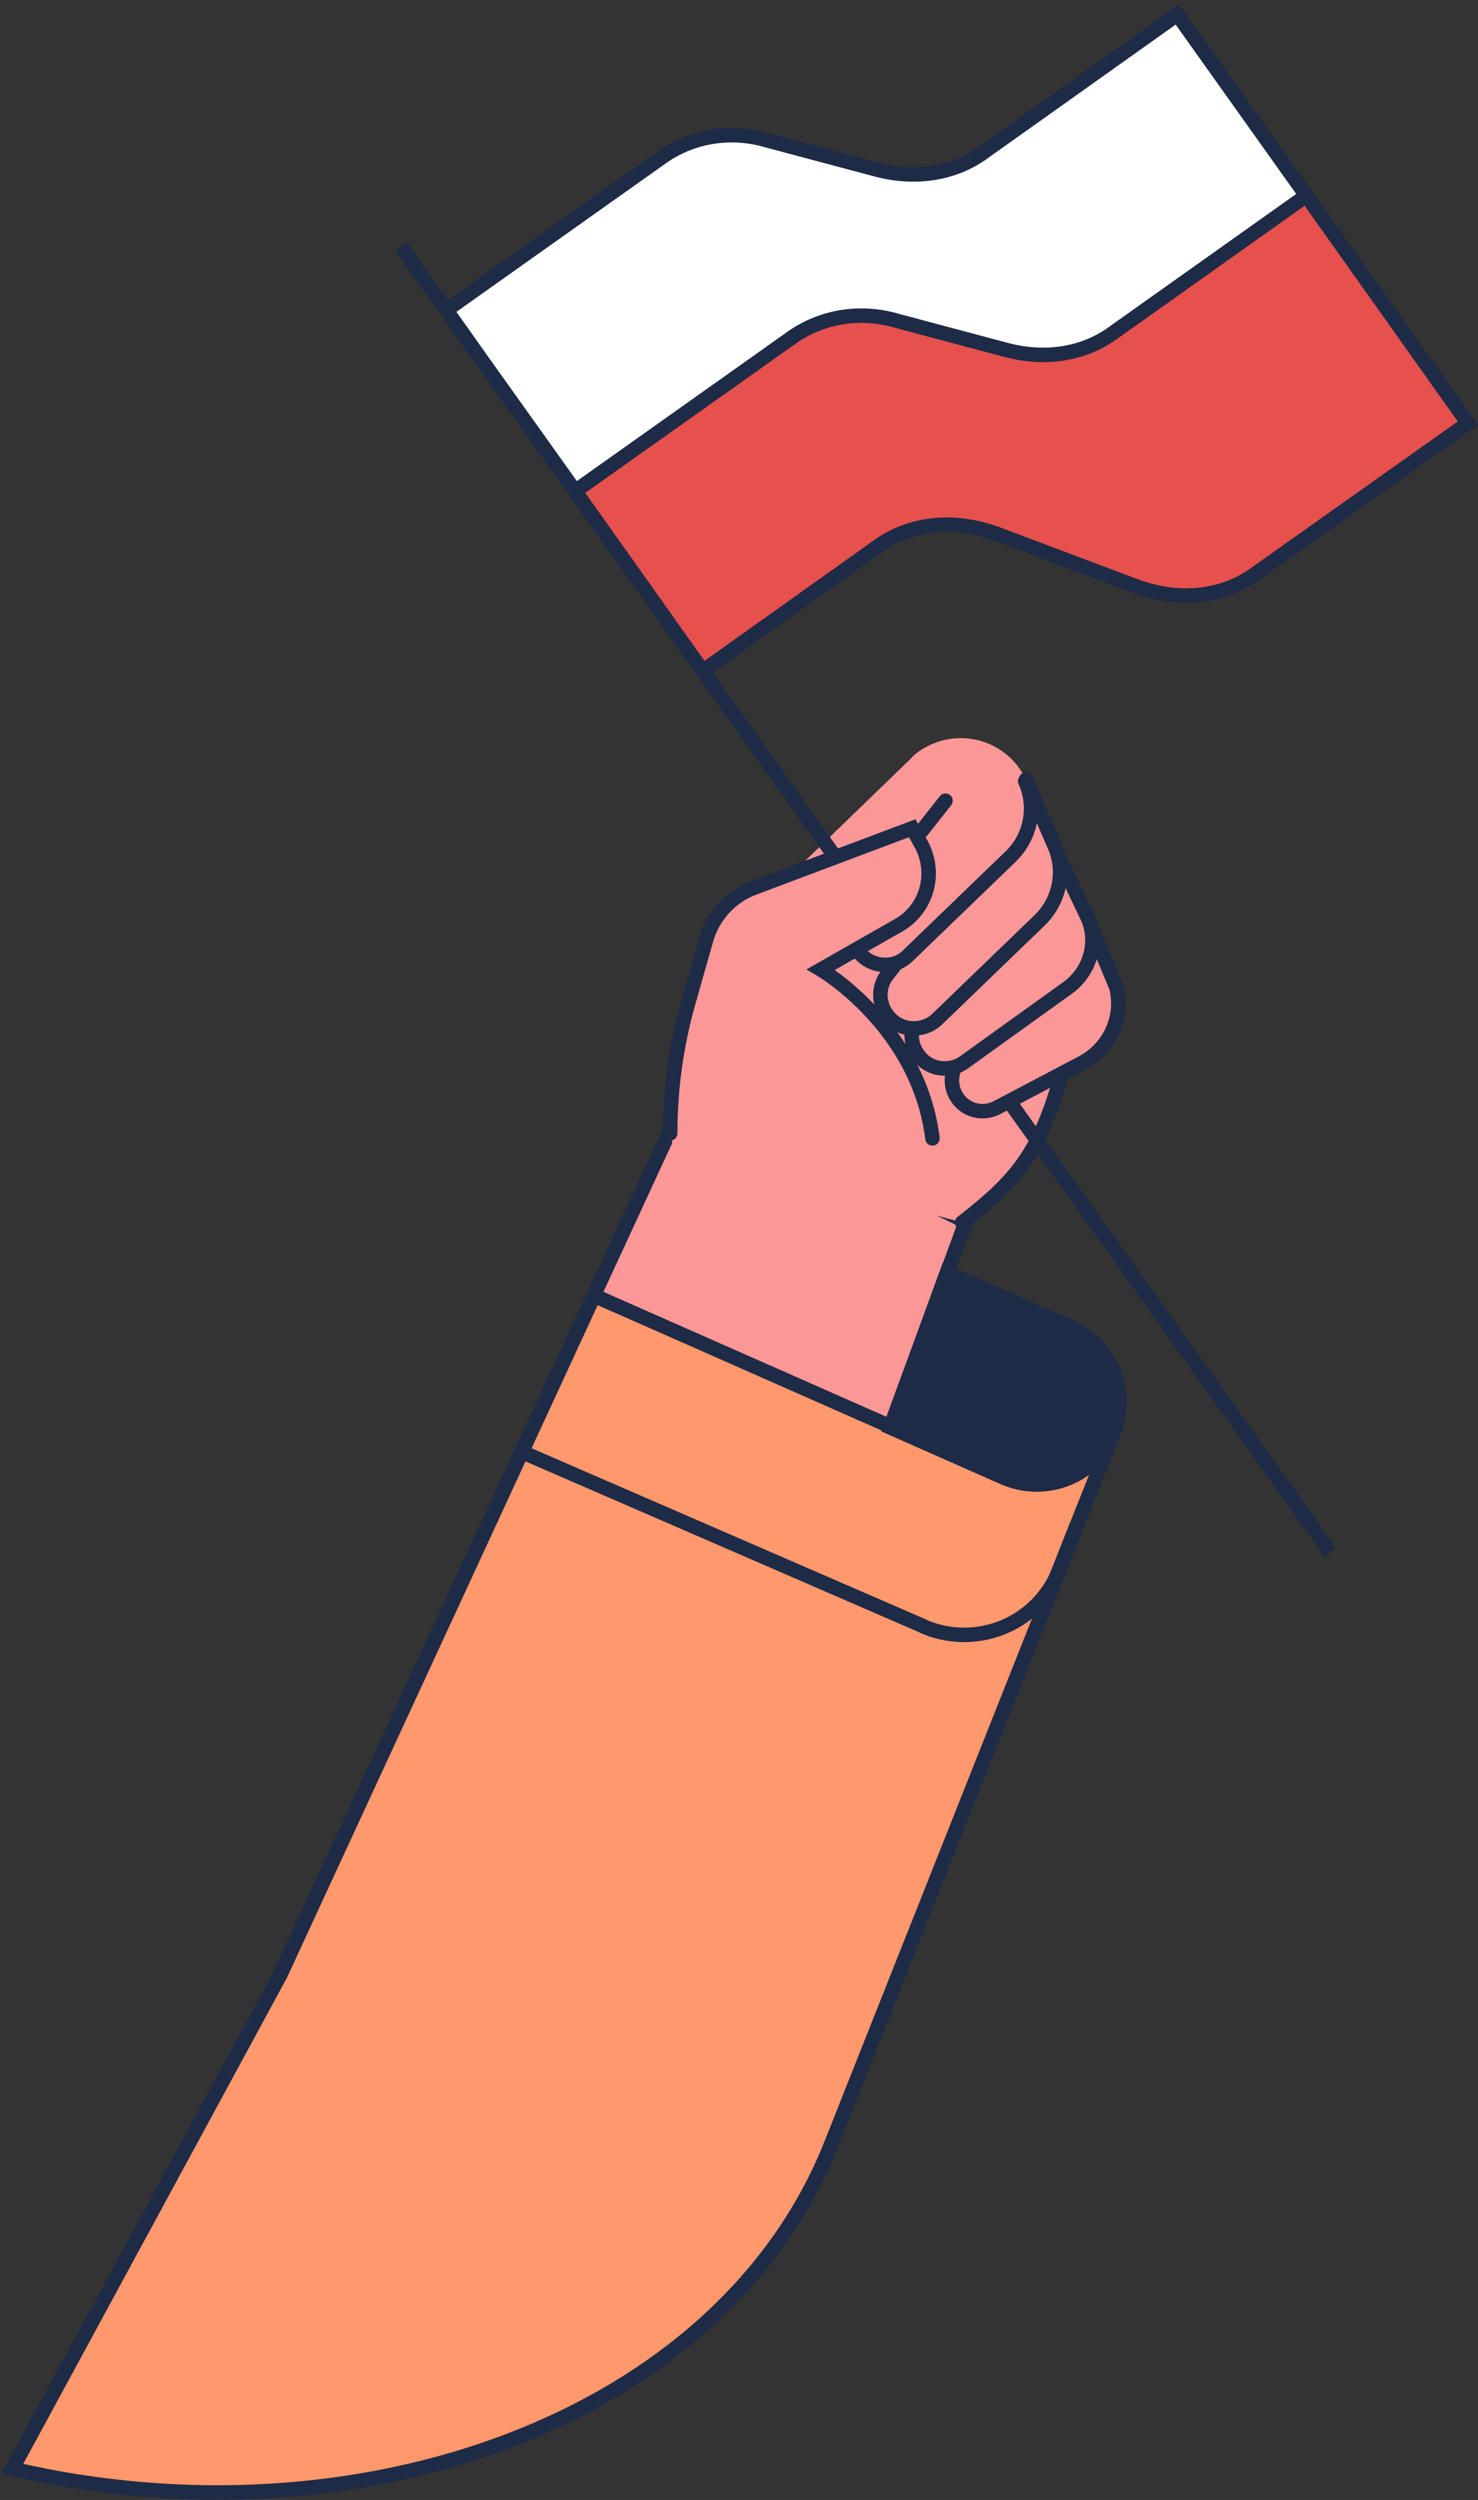 <?xml version="1.0" encoding="UTF-8"?> <svg xmlns="http://www.w3.org/2000/svg" width="204" height="345" viewBox="0 0 204 345" fill="none"><rect x="0" y="0" width="204" height="345" fill="#333333" stroke="none"/><path d="M133.302 168.6L95.302 149.9L38.602 272.6C38.602 272.6 72.901 299.5 38.601 300.5C25.801 300.9 18.003 326.5 18.003 326.5L10.602 331C46.902 333.6 80.602 311.9 93.202 277.7L133.302 168.6Z" fill="#FC9797" stroke="#1D2B47" stroke-width="2" stroke-miterlimit="10"></path><path d="M147.601 142.6L152.001 131.4L141.701 107.8C139.501 102.8 133.701 100.5 128.601 102.7C127.501 103.2 126.501 103.8 125.701 104.7L97.801 131.7L99.101 159.6L132.801 168.7L135.101 167C141.601 162.1 145.901 154.8 147.001 146.7L147.601 142.6Z" fill="#FC9797"></path><path d="M132.801 168.7C140.701 162.6 143.501 158.8 146.501 148.4" stroke="#1D2B47" stroke-width="2" stroke-miterlimit="10" stroke-linecap="round"></path><path d="M114.801 295.701C99.701 334.101 49.201 351.801 1.701 340.701L38.701 272.501L82.001 178.801L123.001 196.901L153.701 197.701L114.801 295.701Z" fill="#FF986C" stroke="#1D2B47" stroke-width="2" stroke-miterlimit="10"></path><path d="M147.7 183.1L130.7 175.6L122.9 197L138.5 203.9C144.2 206.4 150.9 203.9 153.5 198.1C156.1 192.3 153.5 185.6 147.7 183.1Z" fill="#1D2B47" stroke="#1D2B47" stroke-width="2" stroke-miterlimit="10"></path><path d="M148.702 210.3L146.202 216.7C143.302 224 135.102 227.5 127.802 224.6C127.702 224.5 127.502 224.5 127.402 224.4L72.102 200.4" stroke="#1D2B47" stroke-width="2" stroke-miterlimit="10"></path><path d="M180.301 27L202.601 58.4L173.101 79.3C168.601 82.5 162.501 83.1 156.501 80.8L137.901 73.8C131.901 71.5 125.801 72.1 121.301 75.3L97.001 92.6L79.301 67.8L79.401 67.7L109.301 46.5C113.501 43.6 118.801 42.8 123.801 44.3L138.801 48.3C144.101 49.7 149.301 48.9 153.301 46.1L180.301 27Z" fill="#E6504D"></path><path d="M162.501 2L180.301 27L153.401 46.1C149.401 48.9 144.201 49.7 138.901 48.3L123.901 44.3C118.901 42.8 113.601 43.6 109.401 46.5L79.501 67.7L79.401 67.8L66.801 50.1L61.701 42.9L91.601 21.7C95.801 18.8 101.101 18 106.101 19.5L121.101 23.5C126.401 24.9 131.601 24.1 135.601 21.3L162.501 2Z" fill="white"></path><path d="M97.001 92.6L66.701 50L79.401 67.8L97.001 92.6Z" fill="#E6504D"></path><path d="M61.602 42.8L91.502 21.6C95.702 18.7 101.002 17.9 106.002 19.4L121.002 23.4C126.302 24.8 131.502 24 135.502 21.2L162.502 2L180.302 27L202.602 58.4L173.102 79.3C168.602 82.5 162.502 83.1 156.502 80.8L137.902 73.8C131.902 71.5 125.802 72.1 121.302 75.3L97.002 92.6" stroke="#1D2B47" stroke-width="2" stroke-miterlimit="10"></path><path d="M79.502 67.7L109.402 46.5C113.602 43.6 118.902 42.8 123.902 44.3L138.902 48.3C144.202 49.7 149.402 48.9 153.402 46.1L180.302 27L180.402 26.9" stroke="#1D2B47" stroke-width="2" stroke-miterlimit="10"></path><path d="M55.4 34.1L61.6 42.8L66.7 50L79.4 67.8L97 92.6L183.6 214.2" stroke="#1D2B47" stroke-width="2" stroke-miterlimit="10"></path><path d="M154.102 136.3C155.102 140.5 153.102 144.7 149.302 146.7L137.702 152.8C135.702 153.9 133.202 153.3 132.002 151.3C130.902 149.5 131.302 147.1 133.002 145.7L150.402 127.4L154.102 136.3Z" fill="#FC9797" stroke="#1D2B47" stroke-width="2" stroke-miterlimit="10" stroke-linecap="round"></path><path d="M150.201 126.8C151.601 130.2 150.401 134.1 147.401 136.3L133.201 146.5C131.301 148 128.401 147.7 126.901 145.8C125.401 144 125.501 141.4 127.101 139.7L145.401 116.7L150.201 126.8Z" fill="#FC9797" stroke="#1D2B47" stroke-width="2" stroke-miterlimit="10" stroke-linecap="round"></path><path d="M145.502 116.7C147.102 120.2 146.302 124.3 143.602 127L129.401 140.7C127.701 142.4 124.802 142.5 123.002 140.8C121.302 139.2 120.801 133.5 122.201 131.6L134.502 111.2C135.902 108.9 138.902 108.1 141.302 109.5C142.102 110 142.801 110.8 143.201 111.7L145.502 116.7Z" fill="#FC9797"></path><path d="M141.601 107.6L145.501 116.6C147.101 120.1 146.301 124.2 143.601 126.9L129.401 140.6C127.701 142.3 124.801 142.4 123.001 140.7C121.301 139.1 121.001 136.5 122.401 134.6L134.501 119.3" stroke="#1D2B47" stroke-width="2" stroke-miterlimit="10" stroke-linecap="round"></path><path d="M141.501 107.8C143.101 111.3 142.301 115.4 139.601 118.1L125.401 131.8C123.701 133.6 120.801 133.6 119.001 131.9C117.301 130.3 117.901 124.8 119.301 122.9L130.201 111.4L132.001 105.7L141.501 107.8Z" fill="#FC9797"></path><path d="M141.501 107.801C143.101 111.301 142.301 115.401 139.601 118.101L125.401 131.801C123.701 133.601 120.801 133.601 119.001 131.901C117.301 130.301 117.001 127.701 118.401 125.801L130.501 110.501" stroke="#1D2B47" stroke-width="2" stroke-miterlimit="10" stroke-linecap="round"></path><path d="M128.701 157.101C126.801 141.701 113.301 133.801 113.301 133.801L124.001 127.701C127.901 125.501 129.301 120.601 127.201 116.601L125.901 114.301L104.101 122.501C100.801 123.701 98.301 126.501 97.401 129.901L94.901 138.701C90.801 153.101 92.401 168.501 99.501 181.601L115.701 151.301" fill="#FC9797"></path><path d="M128.702 157.101C126.802 141.701 113.302 133.801 113.302 133.801L124.002 127.701C127.902 125.501 129.302 120.601 127.202 116.601L125.902 114.301L104.102 122.501C100.802 123.701 98.302 126.501 97.402 129.901L94.902 138.701C93.302 144.501 92.502 150.401 92.502 156.401" stroke="#1D2B47" stroke-width="2" stroke-miterlimit="10" stroke-linecap="round"></path></svg> 